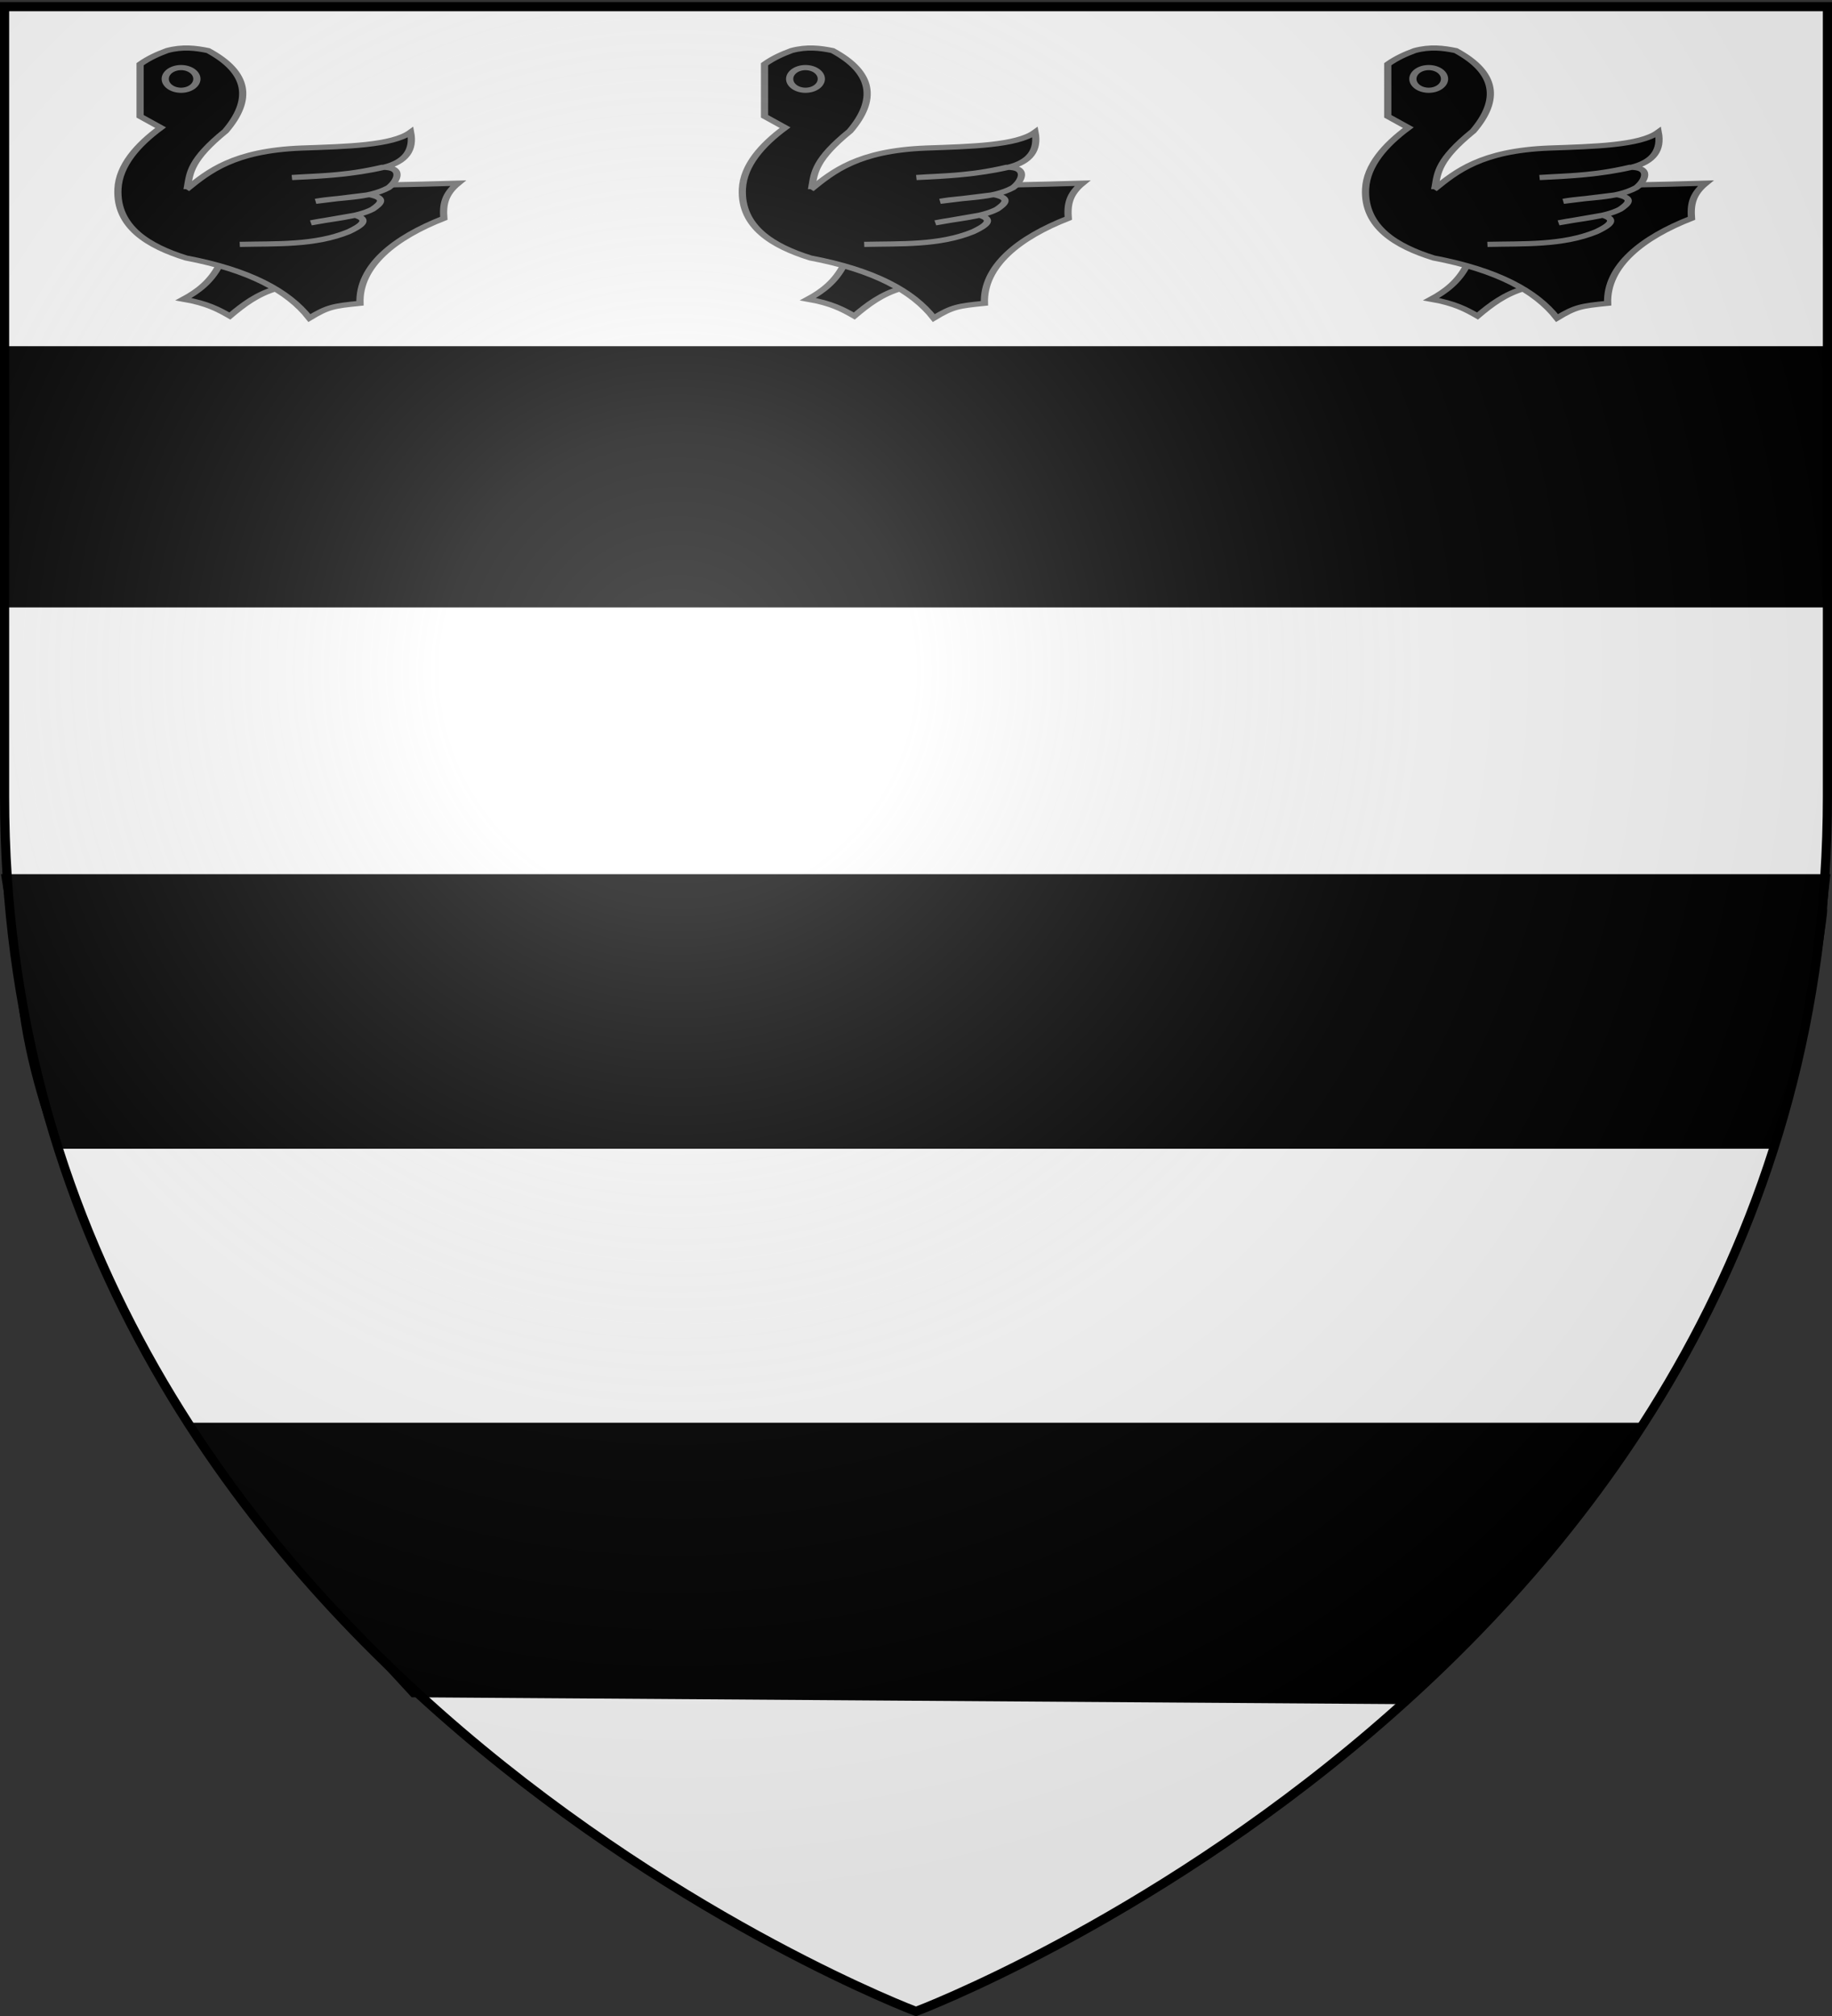 <svg xmlns="http://www.w3.org/2000/svg" xmlns:xlink="http://www.w3.org/1999/xlink" width="600" height="660" version="1.0"><rect width="100%" height="100%" fill="#333333" stroke="none"/><desc>Flag of Canton of Valais (Wallis)</desc><defs><radialGradient xlink:href="#a" id="d" cx="221.445" cy="226.331" r="300" fx="221.445" fy="226.331" gradientTransform="matrix(1.353 0 0 1.349 -77.63 -85.747)" gradientUnits="userSpaceOnUse"/><linearGradient id="a"><stop offset="0" style="stop-color:white;stop-opacity:.314"/><stop offset=".19" style="stop-color:white;stop-opacity:.251"/><stop offset=".6" style="stop-color:#6b6b6b;stop-opacity:.125"/><stop offset="1" style="stop-color:black;stop-opacity:.125"/></linearGradient></defs><g style="display:inline"><path d="M300 658.5s298.5-112.32 298.5-397.772V2.176H1.5v258.552C1.5 546.18 300 658.5 300 658.5" style="fill:#fff;fill-opacity:1;fill-rule:evenodd;stroke:none;stroke-width:1px;stroke-linecap:butt;stroke-linejoin:miter;stroke-opacity:1"/><g style="display:inline"><path d="M0 0h600v660H0z" style="fill:none;fill-opacity:1;fill-rule:nonzero;stroke:none;stroke-width:6.203;stroke-linecap:round;stroke-linejoin:round;stroke-miterlimit:4;stroke-dasharray:none;stroke-opacity:1" transform="translate(96.462 -148.044)"/><path d="m-94.766 435.41 4.762 29.185c0 18.729 6.285 42.047 12.539 58.361H484.01c6.253-16.314 10.95-36.061 14.125-57.567 4.706-31.88 1.19-9.569 3.572-29.98zM-93.509 262.561c-.075 28.713.465 34.938.634 83.181h594.412c-.841-28.95-1.674-53.819 1.428-83.18zM-32 614.992l27.777 38.313c17.46 21.903 14.222 17.84 43.094 49.234l324.571 2.245c20.936-19.489 24.762-22.86 39.126-39.178 11.072-12.578 23.312-28.945 37.302-50.614z" style="fill:#000;fill-opacity:1;fill-rule:evenodd;stroke:#000;stroke-width:2.336;stroke-linecap:butt;stroke-linejoin:miter;stroke-miterlimit:4;stroke-dasharray:none;stroke-opacity:1;display:inline" transform="translate(96.462 -148.044)"/></g></g><g transform="matrix(4.539 0 0 3.331 785.636 -254.34)"><g id="b" style="fill:#000;stroke:#767676;stroke-width:3.322;stroke-miterlimit:4;stroke-opacity:1;stroke-dasharray:none"><g style="fill:#000;stroke:#767676;stroke-width:3.154;stroke-miterlimit:4;stroke-opacity:1;stroke-dasharray:none;display:inline"><path d="M-143.977 278.607c-3.567 9.659-9.168 15.76-15.529 20.53 10.376 2.517 15.384 6.376 20.267 10.266 5.834-6.878 11.933-13.423 20.53-16.846l.264-13.687z" style="fill:#000;fill-opacity:1;fill-rule:evenodd;stroke:#767676;stroke-width:3.154;stroke-linecap:butt;stroke-linejoin:miter;stroke-miterlimit:4;stroke-opacity:1;stroke-dasharray:none" transform="matrix(.165 0 0 .161 -133.527 57.6)"/><path d="M-178.483 155.68c3.92-3.881 7.84-6.244 11.76-8.3 6.859-2.59 12.514-1.568 17.987 0 17.877 13.495 19.24 30.088 7.61 49.117-15.363 17.442-15.557 25.404-16.603 33.898 37.336.007 75.49-.26 118.297-2.076-5.844 6.649-6.691 13.027-6.227 21.446-21.499 11.734-37.238 29.115-36.665 51.885-11.647 1.67-13.968 2.124-22.137 8.993-9.307-16.562-26.219-29.32-53.96-36.665-16.147-7.057-30.589-18.776-29.747-42.2.514-14.312 8.492-26.884 18.678-37.357l-8.993-6.917z" style="fill:#000;fill-opacity:1;fill-rule:evenodd;stroke:#767676;stroke-width:3.154;stroke-linecap:butt;stroke-linejoin:miter;stroke-miterlimit:4;stroke-opacity:1;stroke-dasharray:none" transform="matrix(.165 0 0 .161 -133.527 57.6)"/><path d="M-155.654 164.674a6.918 6.918 0 1 1-13.836 0 6.918 6.918 0 1 1 13.836 0z" style="color:#000;fill:#000;stroke:#767676;stroke-width:3.154;stroke-linecap:butt;stroke-linejoin:miter;stroke-miterlimit:4;stroke-opacity:1;stroke-dasharray:none;stroke-dashoffset:0;marker:none;visibility:visible;display:inline;overflow:visible" transform="matrix(.165 0 0 .161 -133.197 57.6)"/><path d="M-158.235 232.123c9.673-10.944 20.64-23.617 50.315-25.25 19.6-.949 39.726-1.574 47.734-9.684 1.497 10.704-2.03 18.11-11.76 21.445-13.157 4.26-26.623 5.424-40.125 6.226 12.183-1.182 22.672-.792 39.432-6.226 9.749-.277 6.688 8.464 2.768 12.453-9.06 6.791-21.179 5.629-31.823 8.301l23.521-4.053c7.66 2.116 4.785 5.57 1.35 8.862-6.654 4.843-17.705 5.756-26.946 8.335l19.238-4.643c6.895 2.705 2.422 6.623-2.669 10.012-14.835 8.523-31.99 7.248-47.7 7.775" style="fill:#000;fill-opacity:1;fill-rule:evenodd;stroke:#767676;stroke-width:3.154;stroke-linecap:butt;stroke-linejoin:miter;stroke-miterlimit:4;stroke-opacity:1;stroke-dasharray:none" transform="matrix(.165 0 0 .161 -133.527 57.6)"/></g></g><use xlink:href="#b" id="c" width="600" height="660" x="0" y="0" transform="translate(45.056)"/><use xlink:href="#c" width="600" height="660" transform="translate(44.968)"/></g><path d="M300 658.5s298.5-112.32 298.5-397.772V2.176H1.5v258.552C1.5 546.18 300 658.5 300 658.5" style="opacity:1;fill:url(#d);fill-opacity:1;fill-rule:evenodd;stroke:none;stroke-width:1px;stroke-linecap:butt;stroke-linejoin:miter;stroke-opacity:1"/><path d="M300 658.5S1.5 546.18 1.5 260.728V2.176h597v258.552C598.5 546.18 300 658.5 300 658.5z" style="opacity:1;fill:none;fill-opacity:1;fill-rule:evenodd;stroke:#000;stroke-width:3;stroke-linecap:butt;stroke-linejoin:miter;stroke-miterlimit:4;stroke-dasharray:none;stroke-opacity:1"/></svg>